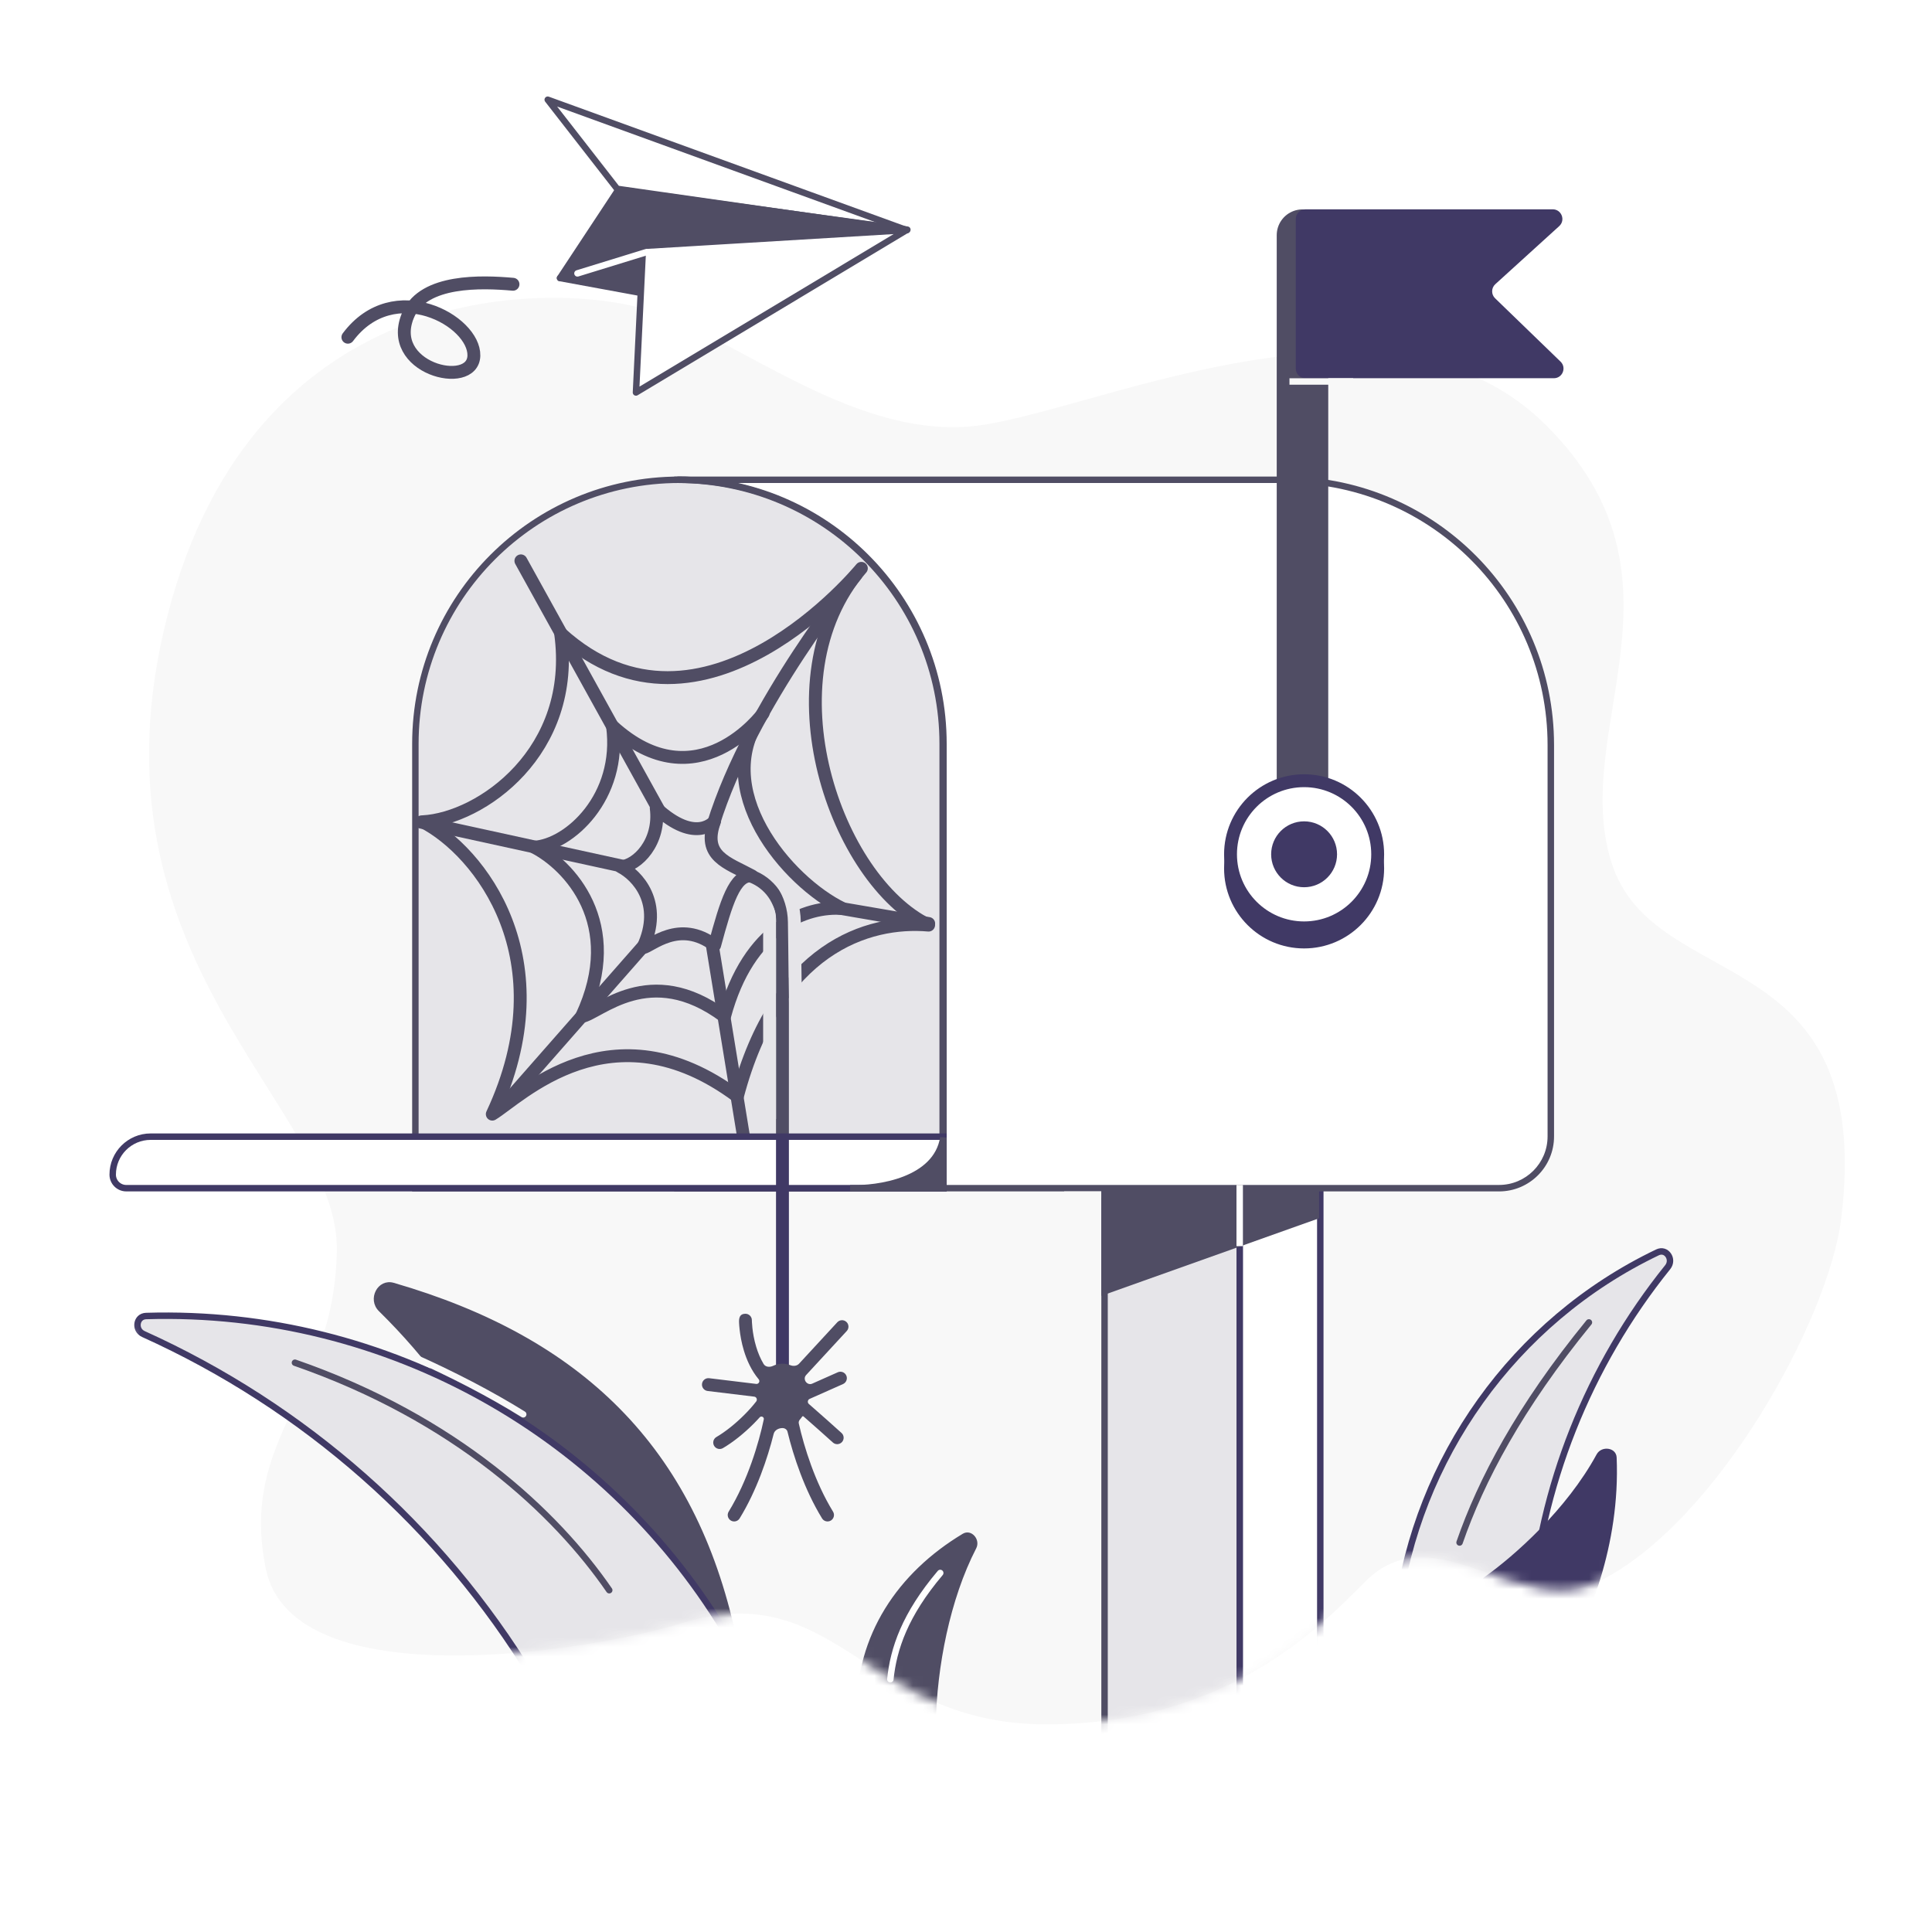 <svg width="200" height="200" viewBox="0 0 200 200" fill="none" xmlns="http://www.w3.org/2000/svg">
<rect width="200" height="200" fill="white"/>
<path d="M34.869 129.51C34.579 144.435 24.749 148.723 27.507 162.357C30.264 175.99 61.325 170.886 70.548 168.038C86.754 163.034 89.485 178.504 108.323 178.504C127.161 178.504 136.847 168.209 141.347 163.709C148.598 156.458 157.317 167.759 165.516 163.709C177.759 157.661 189.344 136.522 190.608 126.112C194.134 97.079 171.219 103.17 166.823 89.301C162.426 75.431 176.034 59.934 160.027 43.995C144.019 28.055 114.517 42.066 101.695 43.995C88.874 45.924 76.461 34.973 67.15 32.102C57.838 29.231 26.436 28.168 17.313 63.816C8.19 99.465 35.158 114.584 34.869 129.51Z" fill="#F8F8F8"/>
<mask id="mask0_97_13531" style="mask-type:alpha" maskUnits="userSpaceOnUse" x="8" y="30" width="183" height="149">
<path d="M8.021 122.231C7.731 137.157 24.749 148.723 27.507 162.357C30.264 175.99 61.325 170.886 70.548 168.038C86.754 163.034 89.485 178.504 108.323 178.504C127.161 178.504 136.847 168.209 141.347 163.709C148.598 156.458 157.317 167.759 165.516 163.709C177.759 157.661 189.344 136.522 190.608 126.112C194.134 97.079 171.219 103.17 166.823 89.301C162.426 75.431 176.034 59.934 160.027 43.995C144.019 28.055 114.517 42.066 101.695 43.995C88.874 45.924 76.461 34.973 67.15 32.102C57.838 29.231 26.436 28.168 17.313 63.816C8.19 99.465 8.31 107.306 8.021 122.231Z" fill="#F8F8F8"/>
</mask>
<g mask="url(#mask0_97_13531)">
<path d="M145.6 168.085C145.006 168.085 144.552 167.575 144.626 167C146.67 151.059 156.648 136.799 171.575 129.648C172.042 129.424 172.456 129.594 172.691 129.928C172.931 130.269 172.971 130.768 172.633 131.187C164.441 141.359 159.398 153.896 158.421 167.133C158.381 167.67 157.939 168.085 157.409 168.085H145.6Z" fill="#E6E5E9" stroke="#403965" stroke-width="0.667"/>
<rect x="114.343" y="123.001" width="14" height="65.492" fill="#E6E5E9" stroke="#504D64" stroke-width="0.667"/>
<rect x="128.343" y="123.001" width="8.333" height="65.074" fill="white" stroke="#403965" stroke-width="0.667"/>
<path d="M158.643 173.894H153.282V164.057C153.282 163.726 153.444 163.419 153.714 163.227C156.762 161.06 162.173 156.275 165.281 150.558C165.783 149.635 167.311 149.83 167.355 150.88C167.738 160.003 164.372 167.994 161.765 172.234C161.104 173.309 159.905 173.894 158.643 173.894Z" fill="#403965"/>
<path d="M76.045 169.474C76.228 170.328 75.62 171.147 74.746 171.237L59.873 172.756C59.117 172.833 58.421 172.331 58.247 171.588C54.847 157.103 49.398 145.496 39.343 135.612C38.779 135.057 38.746 134.285 39.049 133.7C39.351 133.118 39.974 132.743 40.725 132.961C50.391 135.764 58.165 139.984 64.05 145.953C69.934 151.92 73.937 159.645 76.045 169.474Z" fill="#504D64" stroke="#504D64" stroke-width="0.333"/>
<path d="M88.814 177.374C88.817 177.755 89.095 178.08 89.476 178.153L95.695 179.349C96.211 179.448 96.693 179.051 96.703 178.519C96.819 172.518 98.173 165.511 100.908 160.207C101.108 159.82 101.004 159.383 100.746 159.097C100.49 158.814 100.11 158.702 99.75 158.918C93.093 162.92 88.756 169.272 88.814 177.374Z" fill="#504D64" stroke="#504D64" stroke-width="0.333"/>
<path d="M75.516 169.706C75.859 170.293 75.503 171.042 74.819 171.154L56.178 174.196C55.773 174.262 55.367 174.073 55.151 173.719C45.581 157.97 31.438 145.587 14.851 138.103C14.363 137.883 14.178 137.422 14.244 137.005C14.309 136.595 14.612 136.249 15.132 136.233C40.199 135.476 63.239 148.727 75.516 169.706Z" fill="#E6E5E9" stroke="#403965" stroke-width="0.667"/>
</g>
<path fill-rule="evenodd" clip-rule="evenodd" d="M133.416 49.666H70.128V123L105.623 123H155.181C158.14 123 160.539 120.601 160.539 117.642V77.125C160.539 62.072 148.426 49.848 133.416 49.669V49.666Z" fill="white"/>
<path d="M70.128 49.666V49.332H69.793V49.666H70.128ZM133.416 49.666H133.75V49.332H133.416V49.666ZM70.128 123H69.793V123.335H70.128L70.128 123ZM105.623 123V123.335V123ZM133.416 49.669H133.081V49.999L133.412 50.003L133.416 49.669ZM70.128 50.001H133.416V49.332H70.128V50.001ZM70.463 123V49.666H69.793V123H70.463ZM105.623 122.665L70.128 122.665L70.128 123.335L105.623 123.335V122.665ZM155.181 122.665H105.623V123.335H155.181V122.665ZM160.204 117.642C160.204 120.416 157.955 122.665 155.181 122.665V123.335C158.325 123.335 160.874 120.786 160.874 117.642H160.204ZM160.204 77.125V117.642H160.874V77.125H160.204ZM133.412 50.003C148.239 50.181 160.204 62.255 160.204 77.125H160.874C160.874 61.888 148.613 49.515 133.42 49.334L133.412 50.003ZM133.081 49.666V49.669H133.75V49.666H133.081Z" fill="#504D64"/>
<path d="M43 77C43 61.904 55.238 49.666 70.333 49.666C85.429 49.666 97.667 61.904 97.667 77V123H43V77Z" fill="#E6E5E9" stroke="#504D64" stroke-width="0.667"/>
<path d="M55.298 87.702C58.822 89.518 64.736 95.568 60.202 105.231C61.993 104.958 67.237 99.442 75 105.231C77.483 95.951 83.492 93.745 87.233 94.054C81.526 91.304 73.211 81.597 79 73.833C79 73.833 72.179 83.171 63.408 75.168C64.386 82.526 58.901 87.495 55.298 87.702Z" stroke="#504D64" stroke-width="1.333" stroke-linejoin="round"/>
<path d="M43.752 85.069C49.663 88.121 58.468 99.295 50.962 115.335C53.791 113.637 63.296 103.805 76.333 113.5C80.412 98.082 89.865 95.222 96.127 95.767C86.556 91.144 79.18 70.378 89.167 58.833C89.167 58.833 72.775 78.938 58.033 65.55C59.73 77.8 49.779 84.756 43.752 85.069Z" stroke="#504D64" stroke-width="1.333" stroke-linejoin="round"/>
<path d="M66.543 98.113C68.726 93.472 65.927 90.589 64.254 89.728C65.969 89.619 68.38 87.177 67.934 83.654C72.089 87.466 73.978 85 73.978 85C72.623 88.657 75.321 89.302 77.833 90.667C76.053 90.528 75.184 93.401 73.978 97.853C70.297 95.1 67.396 97.978 66.543 98.113Z" stroke="#504D64" stroke-width="1.333" stroke-linejoin="round"/>
<path d="M68.217 83.887L53.923 58.059M64.307 89.636L43.567 85.102M66.867 97.647L52.585 113.898M73.709 97.677L77 117.833M85.833 93.833L96.138 95.602M73.833 85.333C77.715 72.801 88.625 59.496 88.625 59.496" stroke="#504D64" stroke-width="1.333" stroke-linecap="round"/>
<path d="M97.586 123V77C97.586 61.904 85.293 49.666 70.128 49.666" stroke="#504D64" stroke-width="0.67"/>
<path d="M81 117.5V95.365C81 93.25 79.663 91.365 77.667 90.667V90.667" stroke="#504D64" stroke-width="1.333"/>
<path d="M82.511 115.916L82.232 95.439C82.192 92.523 80.481 89.889 77.833 88.667V88.667" stroke="#E6E5E9" stroke-width="1.333"/>
<path d="M79.667 115.833V95.109C79.667 94.506 79.427 93.927 79 93.5V93.5" stroke="#E6E5E9" stroke-width="1.333"/>
<path d="M11.667 121.597C11.667 119.426 13.426 117.667 15.597 117.667H97.667V123H13.07C12.295 123 11.667 122.372 11.667 121.597Z" fill="white" stroke="#403965" stroke-width="0.667"/>
<path fill-rule="evenodd" clip-rule="evenodd" d="M80.333 144V117.667H81.667V144H80.333Z" fill="#403965"/>
<path fill-rule="evenodd" clip-rule="evenodd" d="M79.047 141.198C79.246 141.529 79.692 141.557 80.04 141.389C80.338 141.246 80.661 141.167 81 141.167C81.28 141.167 81.551 141.221 81.805 141.321C82.117 141.445 82.49 141.417 82.717 141.171L86.677 136.881C86.927 136.611 87.348 136.594 87.619 136.844C87.889 137.093 87.906 137.515 87.656 137.786L83.438 142.356C83.295 142.51 83.267 142.731 83.35 142.924C83.469 143.201 83.789 143.364 84.065 143.241L86.729 142.057C87.066 141.908 87.46 142.059 87.609 142.396C87.759 142.732 87.607 143.126 87.271 143.276L83.809 144.814C83.71 144.858 83.644 144.953 83.629 145.06C83.615 145.164 83.651 145.268 83.73 145.337C83.85 145.443 83.979 145.556 84.114 145.674L84.294 145.832C85.148 146.582 86.194 147.502 87.115 148.34C87.388 148.588 87.408 149.009 87.16 149.282C86.912 149.554 86.491 149.574 86.218 149.327C85.306 148.498 84.269 147.585 83.414 146.834L83.178 146.627C83.136 146.59 83.072 146.6 83.041 146.645C82.967 146.756 82.887 146.86 82.802 146.957C82.706 147.068 82.659 147.215 82.691 147.358C83.245 149.811 84.368 153.439 86.235 156.485C86.427 156.799 86.329 157.209 86.015 157.402C85.701 157.594 85.291 157.496 85.098 157.182C83.275 154.208 82.136 150.739 81.52 148.205C81.464 147.975 81.237 147.833 81 147.833C80.601 147.833 80.186 148.048 80.09 148.435C79.462 150.946 78.337 154.297 76.568 157.182C76.376 157.496 75.966 157.594 75.652 157.402C75.338 157.209 75.239 156.799 75.431 156.485C77.411 153.256 78.555 149.372 79.069 146.928C79.083 146.863 79.067 146.798 79.028 146.745C78.938 146.62 78.751 146.602 78.648 146.717C78.438 146.951 78.218 147.183 77.992 147.409C77.025 148.376 75.897 149.29 74.836 149.909C74.518 150.095 74.109 149.987 73.924 149.669C73.739 149.351 73.846 148.943 74.164 148.758C75.103 148.21 76.141 147.374 77.049 146.466C77.518 145.998 77.94 145.522 78.29 145.069C78.335 145.01 78.355 144.936 78.349 144.862C78.337 144.719 78.229 144.598 78.086 144.581L73.253 143.995C72.888 143.951 72.627 143.619 72.672 143.253C72.716 142.888 73.048 142.627 73.414 142.672L78.29 143.263C78.42 143.279 78.542 143.197 78.589 143.075C78.626 142.977 78.608 142.867 78.541 142.786C77.772 141.862 77.299 140.781 77.008 139.818C76.753 138.977 76.627 138.196 76.564 137.625C76.532 137.339 76.516 137.104 76.508 136.939C76.484 136.444 76.564 136 77.166 136C77.534 136 77.833 136.298 77.833 136.666L77.833 136.666V136.667L77.833 136.675L77.834 136.714C77.835 136.749 77.836 136.803 77.84 136.874C77.847 137.016 77.861 137.223 77.889 137.479C77.946 137.992 78.059 138.69 78.284 139.432C78.465 140.03 78.712 140.638 79.047 141.198Z" fill="#504D64"/>
<path d="M88.983 123.004C88.631 123.016 88.303 123.015 88.008 123.004H88.983C92.081 122.897 97.02 121.773 97.656 117.76V123.004H88.983Z" fill="#504D64"/>
<path d="M88.008 123.004C90.903 123.114 96.948 122.23 97.656 117.76V123.004H88.008Z" stroke="#504D64" stroke-width="0.667" stroke-linecap="round"/>
<path d="M30.532 141.067C47.162 146.838 57.545 156.586 63.069 164.618" stroke="#504D64" stroke-width="0.667" stroke-linecap="round"/>
<path d="M97.333 162.833C93.667 167.167 92.5 170.667 92.167 173.833" stroke="white" stroke-width="0.667" stroke-linecap="round"/>
<path d="M164.485 136.895C157.312 145.672 153.312 153.264 151.093 159.679" stroke="#504D64" stroke-width="0.667" stroke-linecap="round"/>
<path d="M42.389 140.278C46.94 142.306 50.797 144.322 54.164 146.41" stroke="#F8F8F8" stroke-width="0.667" stroke-linecap="round"/>
<path d="M134.833 89.333L134.833 24.343" stroke="#504D64" stroke-width="5.333" stroke-linecap="round"/>
<circle cx="135" cy="89.898" r="8.117" transform="rotate(90 135 89.898)" fill="#403965" stroke="#403965" stroke-width="0.333"/>
<circle cx="135" cy="88.436" r="7.617" transform="rotate(90 135 88.436)" fill="white" stroke="#403965" stroke-width="1.333"/>
<ellipse cx="135" cy="88.436" rx="3.411" ry="3.411" transform="rotate(90 135 88.436)" fill="#403965"/>
<path d="M134.138 38.154V22.668C134.138 22.116 134.586 21.668 135.138 21.668H160.736C161.651 21.668 162.085 22.793 161.409 23.408L154.794 29.419C154.366 29.808 154.356 30.477 154.771 30.878L161.547 37.435C162.193 38.06 161.751 39.154 160.852 39.154H135.138C134.586 39.154 134.138 38.706 134.138 38.154Z" fill="#403965"/>
<path d="M140.08 39.491L133.485 39.491" stroke="#F8F8F8" stroke-width="0.667"/>
<path d="M126.008 123.665H110.159" stroke="#F8F8F8" stroke-width="0.667"/>
<path d="M136.554 122.779H114.002V134.146L136.554 126.114L136.554 122.779Z" fill="#504D64"/>
<path d="M128.333 129L128.333 122.667" stroke="white" stroke-width="0.667"/>
<path d="M41.825 26.988L39.339 30.389" stroke="white" stroke-width="0.667" stroke-linecap="round"/>
<path d="M63.885 19.547L56.7 10.321L93.873 23.827L63.885 19.547Z" fill="white" stroke="#504D64" stroke-width="0.667" stroke-linejoin="round"/>
<path d="M63.993 19.664L57.973 28.783L66.018 25.608L93.931 23.777L63.993 19.664Z" fill="#504D64" stroke="#504D64" stroke-width="0.667" stroke-linejoin="round"/>
<path d="M57.973 28.783L66.253 30.304L66.517 25.404L57.973 28.783Z" fill="#504D64" stroke="#504D64" stroke-width="0.667" stroke-linecap="round" stroke-linejoin="round"/>
<path d="M66.569 25.456L65.836 40.63L93.849 23.817L66.569 25.456Z" fill="white" stroke="#504D64" stroke-width="0.667" stroke-linejoin="round"/>
<path d="M53.105 29.427C49.819 29.135 43.914 28.943 42.301 32.49C39.744 38.116 48.967 40.423 49.056 36.819C49.145 33.216 40.773 28.536 36.013 34.909" stroke="#504D64" stroke-width="1.333" stroke-linecap="round"/>
<path d="M66.919 26.101L59.778 28.3" stroke="white" stroke-width="0.667" stroke-linecap="round"/>
</svg>
